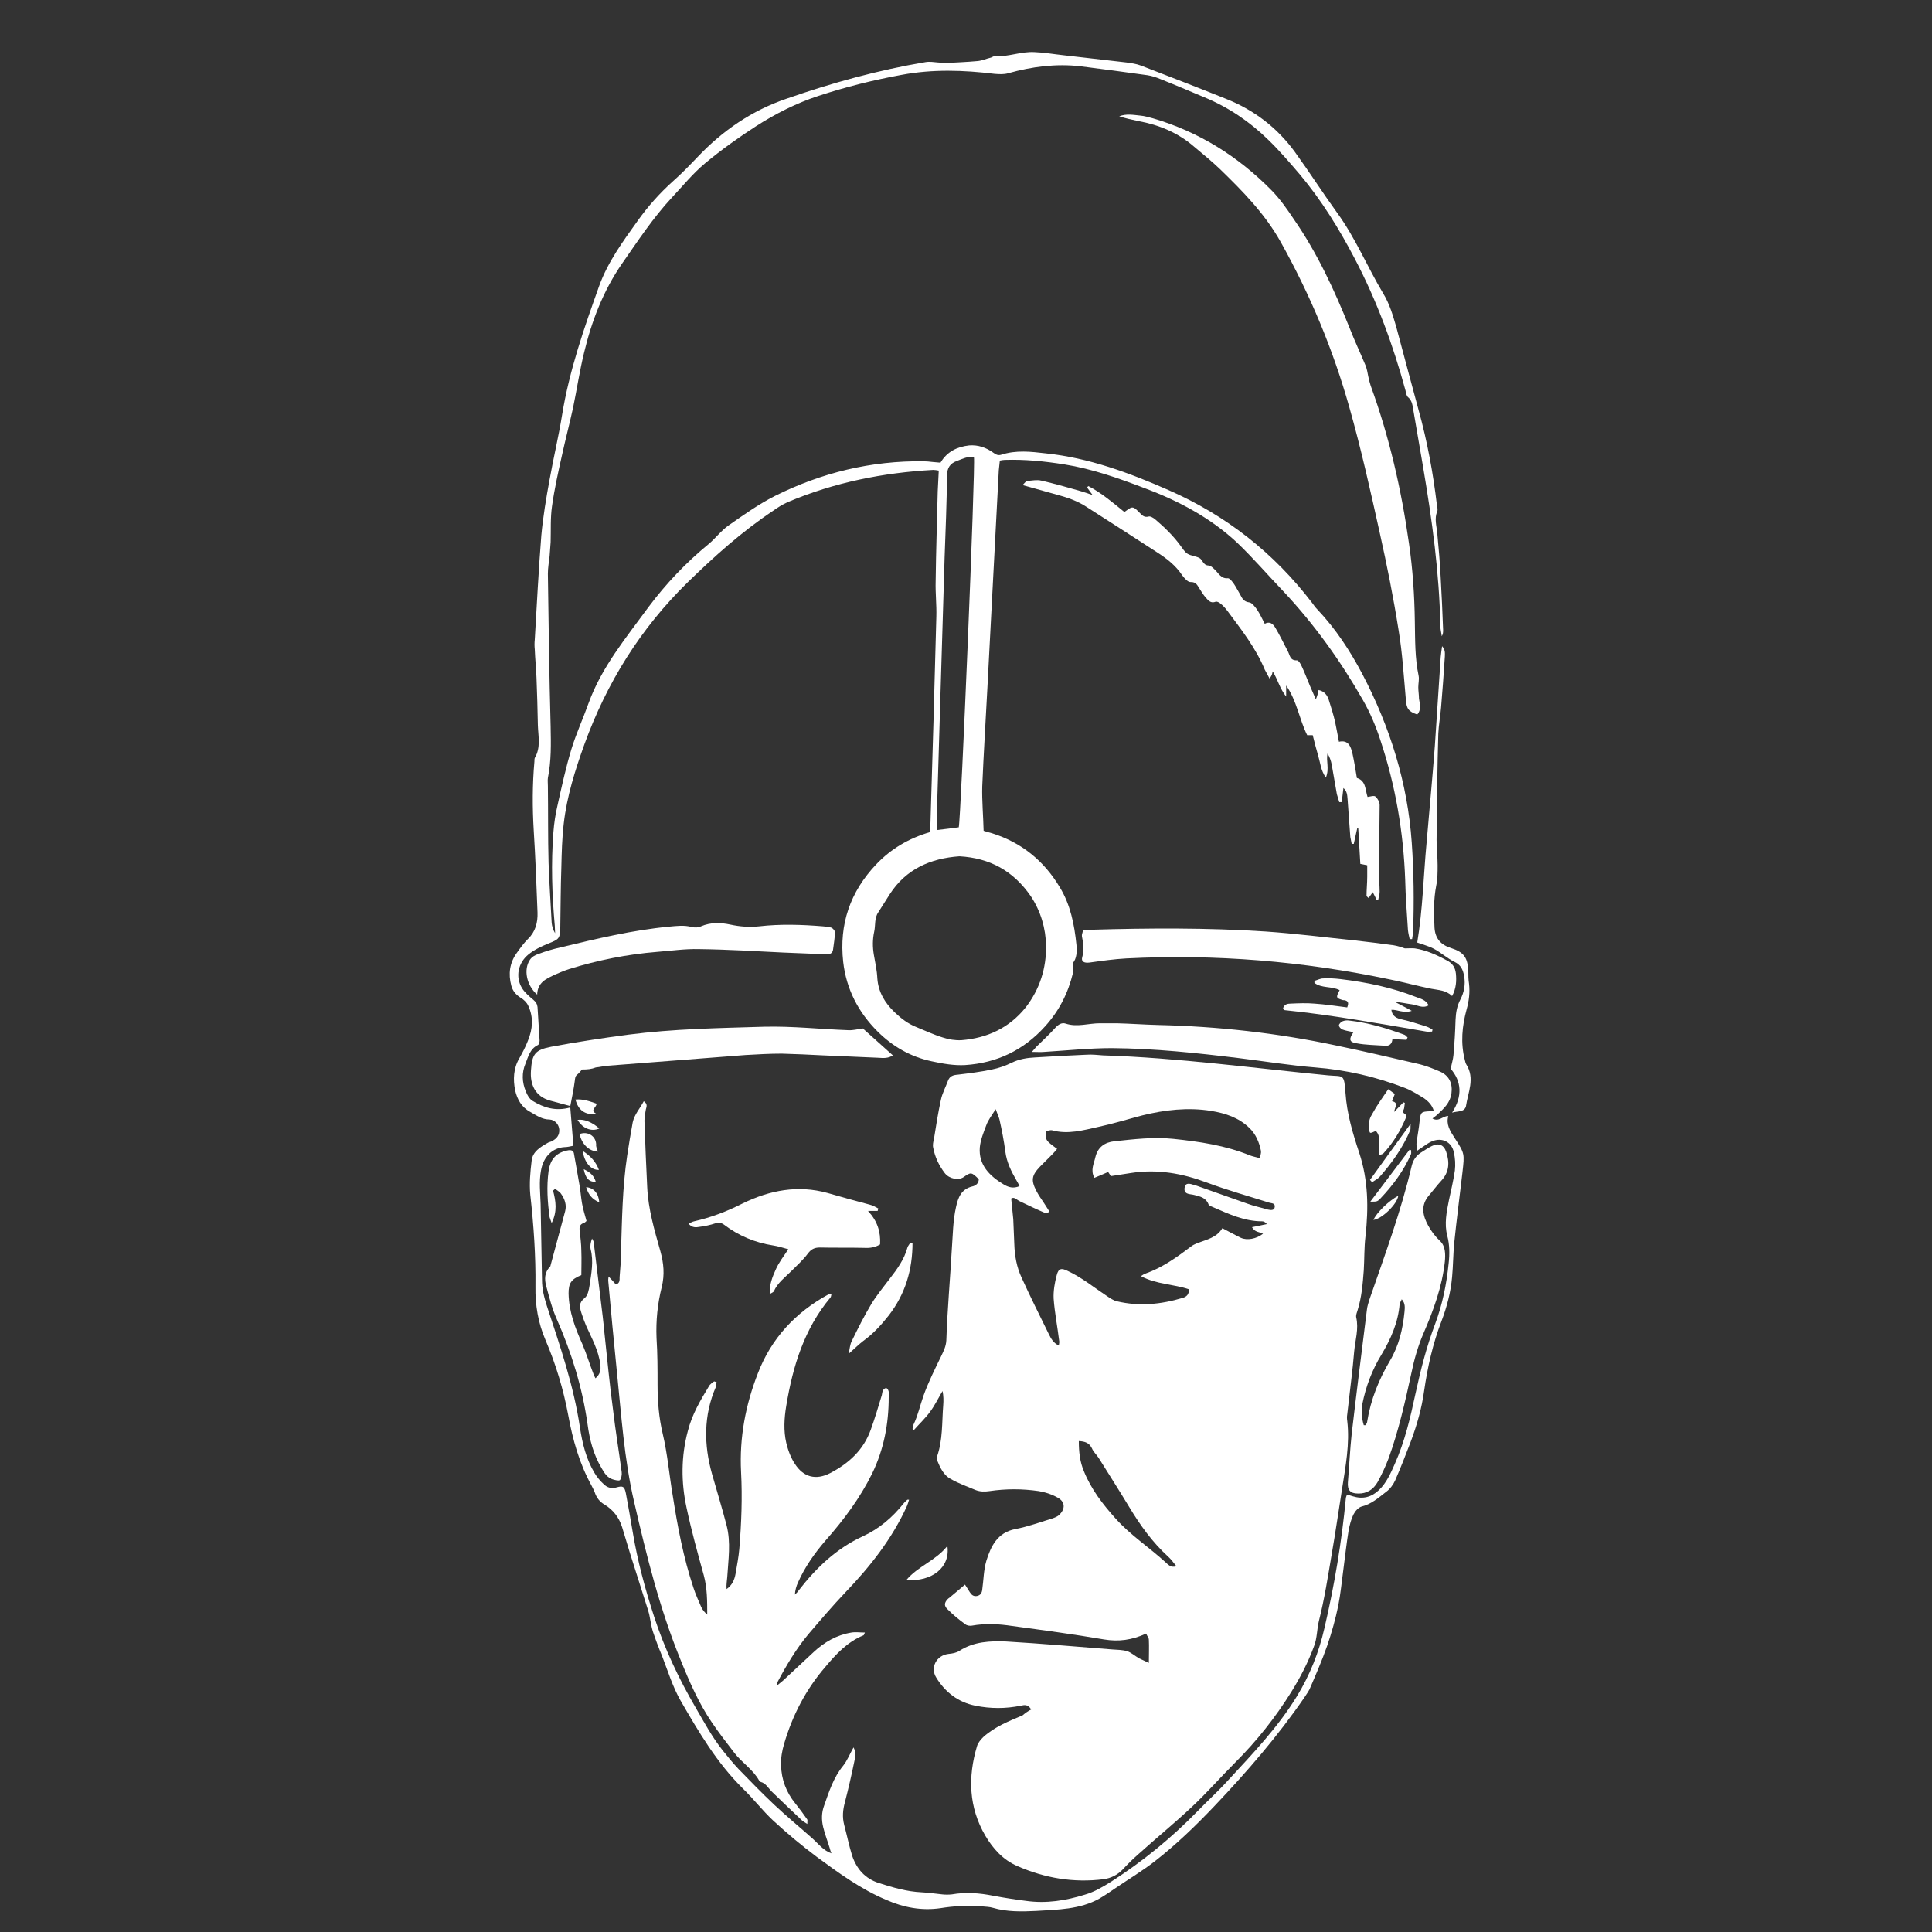 <?xml version="1.0" encoding="utf-8"?>
<!-- Generator: Adobe Illustrator 21.0.0, SVG Export Plug-In . SVG Version: 6.00 Build 0)  -->
<svg version="1.1" id="图层_1" xmlns="http://www.w3.org/2000/svg" xmlns:xlink="http://www.w3.org/1999/xlink" x="0px" y="0px"
	 viewBox="0 0 560 560" style="enable-background:new 0 0 560 560;" xml:space="preserve">
	 <rect x="0" y="0" width="560" height="560" fill="#333333" stroke="none"/>
	 <style type="text/css">
	.st0{fill:#FFFFFF;}
</style>
<g>
	<g>
		<path class="st0" d="M298.9,495.5c-1-1.6-2-1.3-3-1.1c-4.4,0.9-8.8,0.9-13.2,0c-5-1-8.7-3.9-11.3-8.1c-1.9-3,0.1-6.5,3.5-6.9
			c1.1-0.1,2.3-0.3,3.2-0.9c4.2-2.7,8.9-2.9,13.6-2.7c10.2,0.6,20.4,1.5,30.7,2.3c1.4,0.1,2.9,0.1,4.3,0.5c1.2,0.4,2.3,1.4,3.5,2.1
			c0.8,0.4,1.6,0.7,2.8,1.3c0-2.6,0.1-4.7,0-6.7c0-0.6-0.5-1.1-0.8-1.8c-4.1,1.9-8,2.4-12.2,1.7c-8.8-1.5-17.7-2.7-26.6-3.9
			c-3.9-0.6-7.8-0.8-11.7-0.1c-0.6,0.1-1.4,0-1.9-0.4c-1.8-1.3-3.5-2.7-5.1-4.3c-1.1-1-1-1.9-0.1-2.9c0.2-0.2,0.4-0.4,0.6-0.5
			c1.4-1.2,2.9-2.4,4.5-3.8c0.5,0.8,1,1.5,1.4,2.2c0.5,0.8,1.1,1.3,2.1,1.1c1-0.2,1.4-0.9,1.5-1.8c0.4-2.8,0.4-5.7,1.2-8.4
			c1.3-4.2,3.2-8.2,8.4-9.2c3.7-0.7,7.2-2,10.8-3.1c0.6-0.2,1.3-0.5,1.8-0.9c2-1.8,1.9-4-0.5-5.2c-1.6-0.9-3.5-1.5-5.3-1.8
			c-4.8-0.7-9.5-0.7-14.3,0c-1.4,0.2-2.7,0.2-4-0.3c-2.4-1-4.9-1.9-7.2-3.2c-2.1-1.1-3.1-3.3-4-5.5c-0.1-0.3-0.2-0.7,0-1
			c1.7-4.8,1.4-9.9,1.8-14.9c0.1-1.3,0.1-2.7-0.2-4.1c-1.2,2-2.2,4.1-3.6,6c-1.4,1.9-3.1,3.5-4.7,5.3c-0.1-0.1-0.3-0.2-0.4-0.3
			c0.1-0.4,0.1-0.9,0.3-1.3c1.3-2.7,1.9-5.6,2.9-8.4c1.4-3.9,3.3-7.7,5.1-11.4c0.7-1.5,1.4-2.8,1.5-4.6c0.3-8.9,1.1-17.7,1.6-26.6
			c0.3-4,0.3-8,1.2-12c0.6-2.8,1.5-5.2,4.7-6c1-0.2,1.9-0.9,1.9-2.1c-2.1-2.1-2.3-2.1-4.4-0.6c-1.5,1-4.1,0.5-5.4-1.1
			c-1.7-2.2-2.9-4.7-3.4-7.4c-0.2-0.8,0-1.7,0.2-2.5c0.6-3.8,1.2-7.6,2-11.3c0.4-2,1.4-3.8,2.1-5.7c0.5-1.3,1.5-1.6,2.8-1.7
			c3.3-0.4,6.6-0.8,9.9-1.5c2-0.4,4-1.1,5.8-2c2.1-1,4.4-1.4,6.7-1.5c5-0.3,10.1-0.6,15.1-0.8c1.5-0.1,3.1,0.1,4.6,0.2
			c21.9,0.7,43.6,3.7,65.3,5.8c4.4,0.4,4.6-0.6,5,5.1c0.4,6,2.1,11.7,4,17.4c2.6,7.9,2.7,15.9,1.8,24.1c-0.4,3.3-0.3,6.6-0.5,9.9
			c-0.3,3.9-0.6,7.8-1.8,11.6c-0.2,0.6-0.5,1.4-0.4,2c0.8,3.4-0.3,6.7-0.6,10.1c-0.2,2.6-0.5,5.2-0.8,7.8c-0.4,3.4-0.8,6.9-1.2,10.3
			c-0.1,0.6-0.1,1.2,0,1.8c0.8,6.7-0.5,13.3-1.5,19.8c-1,6.3-1.9,12.6-3,18.9c-1.1,6.5-2.1,13-3.7,19.3c-0.6,2.4-0.5,5-1.4,7.3
			c-1.7,4.7-4,9.1-6.6,13.3c-4.6,7.4-10,14.2-16.2,20.4c-4.3,4.3-8.3,8.9-12.7,13c-5,4.7-10.4,9.1-15.5,13.7
			c-1.6,1.4-3.1,2.9-4.6,4.5c-1.5,1.5-3.3,2.4-5.4,2.7c-8.7,1.1-17-0.3-25-3.8c-4.2-1.8-7.1-5.1-9.3-8.8c-4.8-8.2-5.1-17-2.4-26
			c0.3-1,1.1-1.9,1.8-2.6c3.3-3,7.4-4.6,11.4-6.3C297.1,496.6,297.9,496,298.9,495.5z M306.4,333c-0.4,0.5-0.8,1-1.3,1.5
			c-1.2,1.2-2.4,2.4-3.6,3.6c-2.5,2.6-2.7,4-1.1,7.1c0.6,1.2,1.4,2.3,2.2,3.5c0.5,0.8,1,1.6,1.6,2.5c-0.5,0.3-0.8,0.5-1,0.5
			c-2.6-1.1-5.1-2.3-7.6-3.5c-0.9-0.4-1.6-1.4-2.5-0.8c0.2,2.1,0.4,4.1,0.6,6c0.1,2.4,0.2,4.8,0.3,7.2c0.1,3.4,0.7,6.7,2.1,9.7
			c2.5,5.5,5.2,10.9,7.9,16.4c0.6,1.2,1.3,2.6,2.9,3.3c0.1-0.6,0.2-1,0.1-1.4c-0.5-4.1-1.3-8.1-1.6-12.2c-0.1-2.2,0.3-4.6,0.9-6.8
			c0.5-2,1.4-2.1,3.2-1.2c4.1,1.9,7.6,4.8,11.4,7.3c0.9,0.6,1.9,1.3,2.9,1.5c6.4,1.5,12.7,0.9,19-1c1.1-0.3,1.9-1,1.8-2.5
			c-4.4-1.5-9.4-1.4-13.9-3.8c0.6-0.4,0.9-0.6,1.2-0.7c4.9-1.7,9.1-4.7,13.2-7.8c0.6-0.5,1.3-0.8,2-1.1c2.7-1,5.6-1.6,7.2-4.3
			c2,1,3.7,2,5.4,2.8c1.8,0.8,4.5,0.3,6.4-1.2c-1.1-0.5-2.5-0.5-3.2-1.9c1.6-0.3,2.9-0.6,4.3-0.9c-0.5-0.6-0.9-0.8-1.4-0.8
			c-5.1,0-9.6-2.1-14.2-4.1c-0.5-0.2-1.1-0.4-1.3-0.8c-0.7-1.9-2.4-2.3-4-2.7c-0.7-0.2-1.4-0.2-2-0.4c-0.9-0.3-1.1-1-0.9-1.9
			c0.2-1,0.9-1.1,1.8-0.9c0.6,0.2,1.1,0.3,1.7,0.5c4.9,1.7,9.8,3.5,14.7,5.2c1.9,0.7,3.9,1.1,5.9,1.7c0.9,0.2,1.9,0.3,2-0.8
			c0.1-1.1-0.9-1-1.6-1.2c-6-1.9-12.1-3.6-18-5.8c-7.2-2.7-14.4-4-22.1-2.8c-1.9,0.3-3.9,0.6-5.8,0.9c-0.3-0.4-0.5-0.8-0.8-1.2
			c-1.4,0.6-2.7,1.2-4,1.7c-1.2-2.3-0.1-4.1,0.3-6c0.7-2.9,2.7-4.3,5.5-4.6c5.7-0.6,11.3-1.3,17.1-0.7c7.6,0.8,15.1,1.9,22.2,4.8
			c0.8,0.3,1.8,0.5,2.9,0.8c0.1-0.8,0.4-1.5,0.3-2.1c-0.5-2.5-1.5-4.9-3.4-6.7c-3.1-3-6.9-4.2-11-4.9c-6.8-1.1-13.5-0.3-20,1.3
			c-4.2,1.1-8.4,2.4-12.6,3.3c-4.5,1-9,2.3-13.6,1c-0.5-0.1-1.1,0.2-1.7,0.2C303,330.5,303,330.5,306.4,333z M312.7,417.7
			c0,3.1,0.3,6,1.5,8.8c2.1,5.2,5.5,9.6,9.2,13.7c4.3,4.8,9.7,8.3,14.4,12.6c0.7,0.6,1.5,1.7,3.2,1.2c-0.9-1.1-1.6-2.1-2.4-2.8
			c-4.6-4.2-8.1-9.1-11.3-14.4c-2.9-4.8-5.9-9.5-8.9-14.3c-0.6-0.9-1.5-1.7-1.9-2.7C315.7,418.2,314.5,417.8,312.7,417.7z
			 M295.5,343.8c-0.3-0.7-0.6-1.2-0.9-1.7c-1.5-2.6-2.8-5.2-3.2-8.3c-0.4-3.1-1-6.2-1.7-9.3c-0.2-0.8-0.6-1.6-1.1-3
			c-1.2,1.9-2.2,3.2-2.7,4.6c-0.8,2.1-1.7,4.3-1.9,6.5c-0.4,5.1,2.9,8.3,6.9,10.7C292.2,344.1,293.7,344.6,295.5,343.8z"/>
		<path class="st0" d="M165.3,321c0.3,3.7,0.6,7.2,0.9,11.1c-1,0.2-1.8,0.4-2.6,0.4c-3.4,0.2-6.1,2.7-6.8,6.8c-0.6,3.3-0.2,6.4-0.1,9.7
			c0.1,7.3,0.3,14.7,0.4,22c0,2.6,0.6,5,1.4,7.5c3.8,11.6,7.8,23.1,9.6,35.3c0.7,4.6,1.8,9.1,4.2,13.1c0.7,1.2,1.7,2.4,2.7,3.3
			c1,1,2.3,1.4,3.8,0.9c1.8-0.5,2.2-0.2,2.6,1.7c0.7,3.8,1.4,7.6,2,11.3c1.4,8.4,3.6,16.5,6.2,24.5c3,9.2,7.1,17.9,12,26.3
			c2.5,4.3,4.8,8.6,7.9,12.5c1.5,1.9,3,3.7,4.6,5.4c3.4,3.5,6.8,7,10.3,10.3c3.6,3.4,7.4,6.5,11.1,9.8c0.9,0.8,1.7,1.7,2.6,2.5
			c0.8,0.7,1.7,1.4,2.9,1.8c-0.2-0.5-0.4-1-0.5-1.5c-0.6-2-1.4-4-1.9-6.1c-0.5-2.1-0.5-4.2,0.3-6.3c1.4-4,2.7-8.1,5.5-11.5
			c1.2-1.5,1.9-3.4,3-5.3c0.8,1.5,0.5,2.9,0.2,4.2c-0.8,3.9-1.7,7.8-2.7,11.7c-0.6,2.2-0.8,4.3-0.2,6.6c0.8,3,1.4,6,2.3,8.9
			c1.3,3.8,3.7,6.6,7.7,7.9c4.1,1.3,8.1,2.5,12.5,2.7c2,0.1,3.9,0.4,5.9,0.6c0.9,0.1,1.9,0.1,2.8,0c4-0.7,8-0.4,12,0.4
			c3.2,0.6,6.4,1.1,9.6,1.5c5.8,0.8,11.4-0.1,16.9-1.8c2.8-0.8,5.3-2.3,7.7-3.8c9.2-5.9,17.5-12.7,25.1-20.5c2.9-3,6-5.8,8.8-8.9
			c7.1-7.7,14.4-15.3,19.9-24.3c3.8-6.2,6.4-12.8,8-19.8c2.9-12.4,5-25,6.2-37.6c0-0.3,0.2-0.6,0.3-1.1c0.6,0.2,1.2,0.3,1.7,0.5
			c2.9,0.9,5.4,0.3,7.6-1.8c2.2-2.1,3.4-4.9,4.6-7.6c2.9-6.5,4.5-13.4,6-20.4c1.5-6.9,3.2-13.6,5.7-20.2c2.1-5.6,3.3-11.5,3.9-17.5
			c0.3-2.6,0.3-5.4-0.4-8c-0.9-3.5-0.2-6.9,0.5-10.4c0.6-2.8,1.3-5.7,1.7-8.5c0.2-1.7,0.1-3.6-0.3-5.3c-0.6-3-3.4-4.4-6.3-3.2
			c-1,0.4-1.9,1.1-2.8,1.7c-0.4,0.3-0.8,0.5-1.6,1.1c0-1.1-0.2-1.8-0.1-2.5c0.3-2.1,0.7-4.2,0.9-6.3c0.3-2.4,0.4-2.6,3-2.7
			c0.3,0,0.6-0.1,1.1-0.1c-0.5-1.7-1.6-2.8-2.9-3.7c-1.8-1.1-3.7-2.3-5.6-3c-8.3-3.2-16.9-5.2-25.9-5.9c-7.4-0.6-14.8-1.8-22.1-2.7
			c-12.2-1.5-24.5-2.8-36.8-2.9c-6.6,0-13.1,0.7-19.7,1.1c-1,0.1-2,0-3.5,0c0.7-0.8,1-1.2,1.3-1.5c1.8-1.8,3.7-3.5,5.4-5.4
			c0.9-1,1.9-1.7,3.1-1.3c3.3,1.1,6.6-0.1,9.9-0.1c1.6,0,3.2,0,4.9,0c4,0.1,8,0.4,12,0.5c17.3,0.4,34.4,2.3,51.4,5.9
			c8.2,1.7,16.3,3.6,24.5,5.5c2,0.5,3.9,1.3,5.8,2.1c2.7,1.2,3.7,3.5,3.3,6.4c-0.4,2.7-2.2,4.3-4,6c-0.4,0.4-0.9,0.7-1.5,1.2
			c1.9,1.1,3-0.8,4.6-0.7c-0.7,2.4,0.5,4.3,1.8,6.3c3,4.6,2.9,4.6,2.3,10c-0.8,6.9-1.7,13.7-2.4,20.6c-0.3,3.2-0.3,6.5-0.6,9.7
			c-0.4,4.5-1.5,8.7-3.1,12.9c-2.5,6.5-4,13.2-5,20.1c-0.7,5.1-2.1,10-3.9,14.8c-1.4,3.7-2.9,7.5-4.5,11.2c-0.6,1.3-1.5,2.5-2.6,3.3
			c-2.2,1.7-4.3,3.6-7.2,4.3c-0.9,0.3-1.8,1.3-2.3,2.3c-0.7,1.4-1.1,3.1-1.4,4.6c-0.6,3.7-1,7.4-1.5,11.2c-0.5,3.6-0.8,7.1-1.5,10.6
			c-0.8,3.9-1.9,7.8-3.2,11.6c-1.5,4.3-3.3,8.4-5.1,12.6c-0.4,0.8-1,1.6-1.5,2.4c-7.7,11.2-16.6,21.5-26,31.4
			c-5.5,5.8-11.2,11.3-17.5,16.2c-3.5,2.7-7.3,5-11,7.5c-1.6,1.1-3.2,2.2-4.9,3.2c-5.7,3.2-12.1,3.2-18.4,3.6
			c-4.2,0.2-8.4,0.3-12.5-0.9c-1-0.3-2-0.3-3-0.4c-2.2-0.1-4.4-0.2-6.6-0.1c-1.9,0.1-3.7,0.3-5.6,0.6c-5.5,0.8-10.7-0.2-15.7-2.4
			c-7.4-3.1-13.8-7.8-20.2-12.5c-4.4-3.3-8.6-6.8-12.6-10.5c-3.1-2.9-5.7-6.3-8.8-9.3c-7.5-7.4-12.8-16.4-18-25.4
			c-2.3-4-3.7-8.6-5.4-13c-1-2.4-1.9-4.8-2.7-7.2c-0.4-1.3-0.6-2.8-0.9-4.2c-0.1-0.7-0.3-1.3-0.5-2c-1.7-5.5-3.5-10.9-5.2-16.4
			c-0.8-2.5-1.5-5.1-2.3-7.6c-0.9-2.8-2.6-5-5.1-6.5c-1.4-0.8-2.3-2-2.8-3.5c-0.3-0.7-0.6-1.4-1-2.1c-3.5-6.4-5.4-13.2-6.7-20.3
			c-1.4-7.5-3.6-14.8-6.6-21.8c-2.1-4.9-3-10.1-2.9-15.5c0.1-8.9-0.5-17.7-1.5-26.6c-0.3-3.3,0-6.6,0.4-9.9c0.3-2.6,2.5-3.9,4.6-5.1
			c0.4-0.3,1-0.3,1.4-0.6c1.3-0.7,2.1-1.7,2-3.3c-0.1-1.4-1.2-2.8-2.8-2.9c-2.2,0-3.8-1.2-5.6-2.2c-2.6-1.4-3.8-3.7-4.4-6.3
			c-0.6-3.1-0.5-6.3,1.2-9.2c0.9-1.6,1.8-3.3,2.5-5.1c1.4-3.4,1.7-6.8,0.1-10.2c-0.4-0.9-1.3-1.8-2.2-2.3c-1.4-0.9-2.3-2-2.7-3.5
			c-0.9-3.4-0.5-6.6,1.6-9.5c1-1.4,2-2.8,3.2-4c2.2-2.1,2.9-4.8,2.8-7.7c-0.3-7.9-0.6-15.9-1.1-23.8c-0.4-6.7-0.4-13.3,0.2-20
			c0-0.3,0-0.7,0.1-1c1.8-3,1-6.3,0.9-9.5c-0.1-4.6-0.2-9.2-0.4-13.8c-0.1-2.7-0.4-5.4-0.5-8.2c-0.1-0.9-0.1-1.9,0-2.8
			c0.6-10.1,1.1-20.1,1.9-30.2c0.5-5.4,1.4-10.8,2.4-16.2c1.1-6.2,2.6-12.4,3.6-18.6c2.1-13,6.4-25.3,10.8-37.6
			c2.5-6.9,6.9-12.9,11.2-18.9c3-4.2,6.4-8,10.2-11.4c2.5-2.2,4.8-4.6,7.1-7C209.5,37.8,218,32,228,28.6
			c13.2-4.6,26.6-8.3,40.3-10.6c1.1-0.2,2.4,0,3.5,0.1c0.6,0,1.2,0.2,1.8,0.2c3.2-0.2,6.5-0.3,9.7-0.6c1.3-0.1,2.6-0.7,3.9-1
			c0.4-0.1,0.8-0.5,1.2-0.4c3.9,0.2,7.5-1.4,11.4-1.2c2.8,0.1,5.6,0.6,8.4,0.9c6.1,0.7,12.2,1.4,18.3,2.1c1.4,0.2,2.9,0.4,4.2,0.9
			c8.3,3.2,16.6,6.4,24.8,9.7c8,3.2,14.7,8.3,19.8,15.3c4.2,5.8,8.1,11.9,12.3,17.7c5.3,7.3,8.7,15.6,13.3,23.3
			c1.9,3.1,2.8,6.3,3.8,9.7c2.2,8.1,4.3,16.2,6.5,24.2c2.5,9,4.2,18.2,5.3,27.5c0.1,0.6,0.3,1.3,0.1,1.8c-0.9,2.1-0.2,4.2,0,6.3
			c0.4,4.3,0.8,8.7,1,13c0.3,5,0.5,10.1,0.7,15.1c0,0.6,0,1.2-0.4,1.8c-0.1-1-0.4-1.9-0.4-2.9c-0.3-15.5-2.4-30.8-5-46.1
			c-1-5.6-1.9-11.3-2.9-16.9c-0.2-1.3-0.4-2.5-1.5-3.4c-0.4-0.4-0.6-1.2-0.7-1.9c-3.6-13.2-8.3-26-14.7-38.2
			c-4.5-8.6-9.6-16.9-15.9-24.4c-2.9-3.4-5.9-6.9-9.1-10c-5.4-5.3-11.6-9.5-18.6-12.4c-4.3-1.8-8.5-3.6-12.8-5.3
			c-1.2-0.5-2.4-0.9-3.7-1.1c-6.5-0.9-13-1.8-19.5-2.6c-7-0.8-14,0.1-20.8,2c-1.3,0.4-2.6,0.3-4,0.2c-9-1.1-18-1.4-27,0.3
			c-8.2,1.5-16.2,3.5-24.1,6.1c-6.4,2.1-12.5,5.2-18.1,8.8c-5.1,3.3-10,6.8-14.7,10.7c-3.5,2.9-6.5,6.6-9.6,9.9
			c-5.5,5.9-9.9,12.6-14.5,19.2c-5.4,7.8-8.8,16.6-11,25.8c-1.3,5.3-2.1,10.7-3.2,16c-1,4.6-2.2,9.1-3.2,13.7
			c-1.1,4.9-2.2,9.8-2.9,14.8c-0.5,3.4-0.3,6.9-0.4,10.4c-0.1,1.4-0.2,2.7-0.3,4.1c-0.2,1.7-0.5,3.4-0.5,5.1
			c0.2,14.8,0.4,29.6,0.8,44.3c0.1,5,0.2,10-0.8,14.9c-0.1,0.7,0,1.5,0,2.3c0.1,7.4,0,14.9,0.2,22.3c0.2,5.8,0.6,11.6,0.9,17.4
			c0.1,1,0.4,2,1,3c0-0.7-0.1-1.5-0.1-2.2c-0.8-9-1.1-18.1-0.4-27.1c0.2-2.6,0.6-5.3,1.2-7.8c1.2-5.4,2.4-10.9,4-16.2
			c1.4-4.6,3.4-8.9,5-13.4c3.8-10.5,10.9-19,17.4-27.9c5.1-6.8,10.9-12.9,17.5-18.3c2-1.7,3.6-3.9,5.8-5.4c4.3-3,8.5-6,13.2-8.4
			c13.6-6.8,28-10.3,43.2-10.1c0.9,0,1.7,0.1,2.6,0.2c0.8,0.1,1.5,0.1,2.3,0.2c1.9-3.2,4.8-4.6,8.3-5c2.6-0.2,4.9,0.6,7,2.1
			c0.7,0.5,1.3,0.9,2.3,0.6c4.3-1.4,8.6-0.9,12.9-0.4c12.5,1.3,24.1,5.6,35.5,10.6c16.7,7.3,30.6,18.2,41.7,32.7
			c0.5,0.7,1,1.4,1.6,2c5.3,5.6,9.4,11.9,13,18.7c8,15.3,13.1,31.5,14.3,48.8c0.6,8.5,0.7,17.1,0.4,25.6c0,0.8-0.2,1.6-0.3,2.4
			c-0.2,0-0.5,0-0.7,0c-0.2-0.9-0.4-1.7-0.5-2.6c-0.3-4.9-0.7-9.7-0.8-14.6c-0.5-13.8-2.8-27.3-7.2-40.5c-1.3-4-2.9-7.8-5-11.5
			c-6.5-11.4-14.1-22-23.1-31.6c-4.5-4.7-8.7-9.6-13.4-14.1c-7.7-7.2-16.9-12.1-26.8-15.8c-7.6-2.9-15.2-5.6-23.3-6.9
			c-5.7-0.9-11.5-1.5-17.3-1.3c-0.4,0-0.8,0.1-1.4,0.2c-0.1,0.9-0.2,1.9-0.3,2.8c-1.1,21-2.2,42-3.3,63c-0.5,9.6-1.1,19.1-1.5,28.7
			c-0.1,4.2,0.3,8.5,0.4,12.8c0.9,0.3,1.6,0.5,2.4,0.7c8.6,2.7,15.1,8,19.7,15.7c3.1,5.1,4.2,10.8,4.8,16.6c0.2,2,0.1,4.1-1.1,5.4
			c0.1,1.2,0.3,2.1,0.1,2.8c-1.4,5.8-4,11-8.1,15.5c-6.2,6.9-14,10.6-23.1,11.2c-3.2,0.2-6.6-0.4-9.8-1.1
			c-6.1-1.3-11.3-4.3-15.7-8.7c-5.5-5.5-9-12.2-9.9-20.1c-1.2-10.9,2-20.3,9.6-28.3c4.3-4.5,9.4-7.5,15.5-9.3
			c0.1-0.9,0.1-1.9,0.2-2.8c0.6-19.9,1.2-39.8,1.7-59.7c0.1-3.4-0.3-6.8-0.2-10.2c0.1-8.7,0.4-17.4,0.6-26.1c0.1-2,0.2-3.9,0.3-6
			c-0.6-0.1-1.1-0.2-1.6-0.2c-14.5,0.8-28.6,3.6-42.1,9.3c-1.6,0.7-3,1.6-4.4,2.6c-9,6-17,13.2-24.7,20.7
			c-13.6,13.3-23.4,29-29.9,46.9c-2.7,7.5-5.1,15.1-6,23c-0.5,4.2-0.6,8.5-0.7,12.8c-0.2,5.7-0.2,11.4-0.3,17.2
			c-0.1,3.4-0.3,3.5-3.5,4.8c-2,0.8-4.1,1.8-5.8,3.2c-2.9,2.4-3.8,6.4-1.8,9.7c0.8,1.3,2.1,2.4,3.3,3.4c0.7,0.6,1.1,1.2,1.2,2.1
			c0.2,3.2,0.4,6.5,0.6,9.7c0,0.4-0.2,1.2-0.5,1.3c-2.3,1.1-2.8,3.4-3.6,5.4c-1.1,2.6-1,5.4,0.1,8c0.4,1.1,1.1,2.3,2,2.8
			C157.5,321,161,322.2,165.3,321z M278.1,248.2c-8.4,0.6-15.5,3.7-20.2,11c-1.1,1.7-2.2,3.5-3.3,5.2c-1.2,1.7-0.8,3.8-1.2,5.6
			c-0.5,2.3-0.5,4.5-0.1,6.8c0.4,2.3,0.9,4.5,1,6.8c0.3,4,2.2,7.1,5,9.8c1.9,1.8,3.8,3.3,6.3,4.3c2.5,1,5,2.2,7.6,3
			c1.8,0.6,3.7,0.9,5.5,0.8c7.4-0.6,13.8-3.5,18.6-9.5c4.1-5.3,6-11.4,5.9-17.9c-0.1-5-1.5-9.9-4.4-14.3
			C293.7,252.4,286.9,248.7,278.1,248.2z M277.9,239.8c0.6-2,4.9-105.1,4.4-107.3c-1.8-0.3-3.3,0.5-4.9,1.1c-2,0.7-2.9,2-2.9,4.3
			c-0.1,7.9-0.4,15.7-0.7,23.6c-0.8,25.4-1.5,50.9-2.3,76.3c0,0.9,0,1.8,0,2.8C273.9,240.3,275.9,240.1,277.9,239.8z"/>
		<path class="st0" d="M207.7,400.6c-0.1,0.5,0,1-0.2,1.4c-3.6,8.3-3.5,16.8-1.1,25.3c1.4,4.9,2.9,9.8,4.2,14.8c1.3,5,0.5,10,0.2,15
			c-0.1,1.1-0.3,2.3-0.2,3.5c1.6-1.1,2.3-2.7,2.6-4.4c0.4-2.4,0.9-4.9,1.1-7.3c0.6-7.4,0.9-14.8,0.5-22.3
			c-0.5-9.9,1.3-19.4,4.9-28.6c3.9-10.1,10.9-17.6,20.4-22.8c0.2-0.1,0.5-0.1,0.9-0.1c-0.1,0.4-0.1,0.8-0.3,1
			c-7.6,9.1-10.9,19.9-12.8,31.4c-0.6,3.6-0.8,7.2,0,10.7c0.5,2.1,1.3,4.3,2.5,6.1c2.5,3.9,6.1,4.8,10.2,2.7
			c5.4-2.8,9.7-6.7,11.8-12.6c1.2-3.3,2.2-6.7,3.2-10c0.2-0.8,0.1-1.8,1.3-2.1c1,0.7,0.7,1.8,0.7,2.7c0,7.7-1.4,15.1-4.8,22.1
			c-3.5,7.1-8.2,13.4-13.4,19.3c-3.3,3.8-6.1,7.8-8.1,12.3c-0.5,1.1-0.8,2.2-0.9,3.5c0.4-0.4,0.8-0.7,1.1-1.2
			c5.1-6.6,11-12.2,18.6-15.7c4.8-2.2,8.6-5.5,11.8-9.5c0.3-0.4,0.7-0.7,1.1-1.1c0,0,0.2,0,0.5,0c-0.2,0.7-0.4,1.3-0.6,1.8
			c-4.3,9.5-10.7,17.6-17.9,25.1c-3.7,3.9-7.2,8-10.7,12.1c-3.5,4.2-6.3,8.9-8.9,13.8c-0.1,0.2-0.1,0.5-0.1,1c0.7-0.6,1.2-1,1.7-1.4
			c2.9-2.7,5.9-5.5,8.8-8.2c3.1-2.9,6.7-5,11-5.7c1.2-0.2,2.5,0,3.9,0c-0.2,0.4-0.3,0.8-0.4,0.8c-4.7,1.9-8,5.5-11.1,9.2
			c-5.6,6.5-9.5,14-11.9,22.2c-0.6,2-1,4.2-0.9,6.3c0.1,4.1,1.5,7.8,4.1,11c1.2,1.5,2.4,3.1,3.5,4.7c0.1,0.2,0,0.6,0,1.3
			c-0.7-0.5-1.2-0.7-1.6-1.1c-2.9-2.7-5.8-5.5-8.7-8.3c-1-1-1.7-2.4-3.2-2.8c-0.1,0-0.3-0.2-0.4-0.3c-1.8-3.3-5.1-5.3-7.3-8.2
			c-2.2-2.9-4.5-5.8-6.5-8.8c-3.8-5.6-6.5-11.8-9-18c-6.1-14.9-9.9-30.3-13.5-45.9c-2.9-12.5-3.7-25.2-5-37.8
			c-0.9-8.8-1.7-17.5-2.5-26.3c0-0.2,0-0.5,0.1-1.2c0.9,0.9,1.5,1.6,2.1,2.3c1.2-0.3,1.1-1.3,1.1-2.1c0.2-2.4,0.4-4.8,0.4-7.2
			c0.3-9.4,0.4-18.8,1.8-28.1c0.5-3.2,1-6.4,1.6-9.6c0.5-2.3,2.1-4,3.2-6.1c1.2,0.8,0.8,1.6,0.6,2.4c-0.2,1.1-0.4,2.2-0.4,3.3
			c0.2,6.4,0.5,12.8,0.8,19.2c0.3,6.4,2.1,12.5,3.8,18.5c1,3.6,1.3,6.9,0.4,10.5c-1.2,4.8-1.7,9.7-1.5,14.7
			c0.3,4.5,0.3,9.1,0.3,13.6c0,4.8,0.4,9.6,1.5,14.2c1.4,5.9,1.9,12,2.9,17.9c1.4,9,3.1,18,6,26.7c0.6,1.9,1.5,3.8,2.3,5.7
			c0.4,0.8,1,1.5,1.7,2.1c0-3.9,0-7.7-1-11.4c-1.8-6.5-3.6-13-5-19.6c-1.6-7.4-1.6-14.9,0.4-22.3c1.2-4.7,3.6-8.8,6.1-12.9
			c0.3-0.6,1-1,1.5-1.4C207.4,400.5,207.6,400.6,207.7,400.6z"/>
		<path class="st0" d="M410.8,207.1c-2.6-0.9-3.1-1.7-3.3-4.3c-0.6-6.7-1-13.5-2.1-20.1c-1.5-9.5-3.4-19-5.5-28.4c-2.7-12.2-5.4-24.3-8.8-36.3
			c-4.7-16.7-11.4-32.7-19.9-47.9c-4.6-8.2-11-14.7-17.6-21.1c-2.4-2.3-5-4.4-7.5-6.5c-4.6-4-10.1-6.3-16.1-7.4
			c-1.9-0.4-3.8-0.8-5.6-1.4c2.1-0.8,4.1-0.4,6.1-0.2c1.3,0.1,2.5,0.5,3.7,0.8c13.3,3.9,24.6,11,34.2,20.7c2.5,2.5,4.6,5.5,6.6,8.5
			c6.8,9.8,11.8,20.6,16.2,31.6c1.4,3.6,3.1,7.2,4.6,10.8c0.4,1,0.6,2.1,0.8,3.2c0.2,0.9,0.4,1.8,0.7,2.7
			c5.4,14.8,8.9,30.1,11.1,45.7c1.1,7.5,1.6,15.1,1.7,22.7c0.1,5.3,0,10.5,1.1,15.7c0.2,1-0.1,2.2-0.1,3.3c0,1.1,0.2,2.2,0.2,3.3
			C411.5,203.9,412.1,205.6,410.8,207.1z"/>
		<path class="st0" d="M390.7,429.6c0.4-4.7,0.6-9.4,1.1-14c1.4-12,2.9-23.9,4.4-35.9c0.1-1.1,0.5-2.2,0.8-3.2c4.4-12.7,9.1-25.4,12.2-38.6
			c0.4-1.6,1.2-2.8,2.5-3.7c1.1-0.7,2.1-1.4,3.3-2c2-1,3.5-0.4,4.2,1.7c1,3,0.9,5.8-1.4,8.3c-1.3,1.4-2.4,2.9-3.6,4.3
			c-2.5,2.9-1.8,5.9-0.2,8.8c0.9,1.6,2,3.1,3.4,4.4c1.6,1.5,1.6,3.8,1.4,6c-0.8,7.3-3.3,14.1-6.2,20.8c-1.6,3.7-2.7,7.6-3.5,11.5
			c-1.8,8.3-3.7,16.7-6.6,24.7c-0.9,2.4-2,4.7-3.2,6.9c-1.2,2.1-3.1,3.4-5.7,3.3C391.4,432.9,390.5,431.9,390.7,429.6z M395.3,413.1
			c0.2,0,0.4,0,0.6,0c0.1-0.4,0.4-0.7,0.4-1.1c1-6.3,3.4-12.2,6.6-17.6c2.6-4.4,3.7-9.1,4.2-14.1c0.1-1.2,0.3-2.5-0.8-3.7
			c-0.2,0.6-0.5,0.9-0.6,1.3c-0.4,5.4-2.6,10.3-5.3,14.8c-2.7,4.4-4.5,9.2-5.5,14.2C394.5,409,394.7,411.1,395.3,413.1z"/>
		<path class="st0" d="M382.2,200c1.8,0.4,2.5,1.6,2.9,2.7c0.7,2.2,1.4,4.4,1.9,6.6c0.4,1.8,0.7,3.7,1.1,5.7c2.7-0.6,3.4,1.3,3.9,3.3
			c0.5,2.3,0.9,4.7,1.3,7.2c2.7,0.8,2.4,3.5,3.1,5.5c0.8-0.1,1.9-0.5,2.3-0.1c0.6,0.5,1.2,1.6,1.2,2.4c0,4.3-0.1,8.7-0.2,13
			c0,2.2,0,4.4,0,6.6c0,1.9,0.2,3.8,0.2,5.6c0,0.8-0.3,1.6-0.4,2.3c-0.2,0-0.4,0-0.5,0c-0.3-0.7-0.7-1.4-1.1-2.2
			c-0.4,0.6-0.8,1.1-1.2,1.7c-0.3-0.3-0.6-0.5-0.6-0.6c0-1.9,0.2-3.7,0.2-5.6c0-1,0-2,0-3.3c-0.5-0.1-1.1-0.2-2-0.4
			c-0.2-3.4-0.4-6.9-0.6-10.3c-0.1,0-0.2,0-0.3,0c-0.3,1.5-0.7,3-1,4.5c-0.2,0-0.4,0-0.6,0c-0.1-0.7-0.3-1.3-0.4-2
			c-0.3-3.7-0.5-7.3-0.8-11c-0.1-1.1-0.1-2.2-1.2-3.2c-0.2,1.5-0.3,2.8-0.5,4.1c-0.2,0-0.5,0-0.7,0c-0.2-0.8-0.5-1.5-0.7-2.3
			c-0.5-2.9-1-5.7-1.5-8.6c-0.2-1.1-0.6-2.2-1.2-3.2c-0.5,2.2,0.6,4.4-0.5,7c-1.5-2.2-1.6-4.3-2.2-6.3c-0.6-2-1.1-4-1.6-6
			c-0.6,0-1,0-1.6,0c-2.3-4.6-3-10-6.1-14.4c0,0.9,0,1.7,0,3.2c-1.9-2.4-2.4-4.9-3.9-7.3c-0.1,0.6-0.2,0.8-0.3,1.1
			c-0.1,0.2-0.2,0.4-0.6,1c-0.5-1-1-1.8-1.4-2.6c-2.6-6.3-6.8-11.6-10.8-17c-0.6-0.8-1.3-1.6-2.1-2.2c-0.3-0.3-1-0.6-1.3-0.5
			c-1.5,0.6-2.2-0.4-3-1.3c-0.6-0.7-1.1-1.5-1.6-2.3c-0.7-1-1-2.2-2.8-2.1c-0.7,0-1.7-1.1-2.3-1.9c-1.9-2.9-4.5-4.9-7.3-6.7
			c-6.8-4.4-13.6-8.8-20.5-13.2c-2.6-1.7-5.5-2.7-8.5-3.5c-3.2-0.9-6.4-1.8-10-2.8c0.6-0.6,1-1.2,1.4-1.2c1.3-0.1,2.8-0.4,4-0.1
			c3.9,0.9,7.8,2,11.6,3.1c1,0.3,1.9,0.6,3.3,1.1c-0.7-1-1.2-1.6-1.6-2.2c0.1-0.1,0.2-0.3,0.4-0.4c3.8,2,7.1,4.8,10.4,7.5
			c0.8-0.5,1.6-1.3,2.3-1.3c0.7,0,1.4,0.8,2,1.4c0.8,0.8,1.4,1.6,2.8,1.2c0.5-0.1,1.3,0.4,1.8,0.8c2.7,2.3,5.3,4.8,7.4,7.7
			c0.6,0.8,1.2,1.8,2,2.3c1,0.6,2.4,0.7,3.4,1.2c1,0.5,1.1,2.1,2.6,2.2c0.7,0,1.4,0.7,1.9,1.2c1.1,1,1.8,2.7,3.8,2.5
			c0.6,0,1.3,1,1.8,1.7c0.6,0.9,1.1,1.9,1.7,2.9c0.6,1.1,1,2.2,2.7,2.4c0.8,0.1,1.6,1.2,2.2,2c0.9,1.3,1.5,2.7,2.3,4.2
			c1.4-0.8,2.4,0,3.1,1.2c1.3,2.2,2.4,4.5,3.6,6.8c0.6,1.1,0.6,2.7,2.6,2.6c0.5,0,1.1,1,1.4,1.7c0.9,1.9,1.6,3.8,2.4,5.7
			c0.5,1.1,1,2.3,1.7,3.9C381.9,201.6,382,200.9,382.2,200z"/>
		<path class="st0" d="M420.9,288.7c-1.8-1.7-3.9-1.7-6-2.1c-4-0.8-8-1.9-12-2.7c-25.2-5.3-50.6-7.4-76.4-6.1c-3.6,0.2-7.1,0.7-10.7,1.2
			c-1.6,0.2-2.5-0.3-2.1-1.6c0.6-2.1,0.3-4-0.1-6c-0.1-0.5,0.2-1,0.3-1.7c0.8-0.1,1.5-0.2,2.2-0.2c16.9-0.5,33.8-0.6,50.7,0.5
			c8.7,0.6,17.3,1.7,26,2.6c3.7,0.4,7.5,0.9,11.2,1.4c1.2,0.2,2.4,0.6,3.2,0.9c1.2,0,2.1-0.1,2.9,0c3.3,0.5,6.4,1.9,9.3,3.5
			c1.6,0.8,2.4,2,2.6,3.8C422.2,284.3,422.1,286.5,420.9,288.7z"/>
		<path class="st0" d="M168.7,310c-0.3,0.3-0.8,1-1.3,1.4c-0.7,0.5-0.7,1.1-0.8,1.9c-0.3,2.4-0.8,4.7-1.3,7.3c-2.2-0.6-4-1.1-5.9-1.6
			c-4.3-1.2-5.8-4.7-5.5-8.7c0.3-4.8,1.2-6,5.9-6.9c7.4-1.4,14.8-2.5,22.3-3.5c13.1-1.7,26.2-1.9,39.4-2.3c8.1-0.2,16.2,0.7,24.3,1
			c1.4,0.1,2.8-0.3,4.3-0.5c2.8,2.5,5.7,5.1,8.7,7.8c-1.3,0.9-2.8,0.8-4.1,0.7c-5.4-0.2-10.7-0.5-16.1-0.7c-4-0.2-8-0.4-12-0.5
			c-3.5,0-7,0.2-10.5,0.4c-13.3,1-26.6,2.1-39.9,3.1c-1.2,0.1-2.4,0.4-3.5,0.5C171.4,309.9,170.3,310,168.7,310z"/>
		<path class="st0" d="M160.3,345.1c0.8,3,1.3,6-0.4,9.4c-0.3-0.9-0.5-1.3-0.6-1.7c-0.6-4.4-0.9-8.8-0.3-13.3c0.5-3.6,2.3-5.5,5.8-6.1
			c1-0.1,1.5,0.2,1.6,1.2c0.5,3,1.1,6,1.6,9.1c0.3,1.7,0.4,3.4,0.7,5.1c0.3,1.7,0.8,3.3,1.3,5.1c-0.2,0.2-0.5,0.5-0.8,0.6
			c-1,0.3-1.3,1-1.2,2c0.2,2,0.5,4.1,0.5,6.1c0.1,2.4,0,4.7,0,7c-3,1.2-3.7,2.4-3.7,5.3c0.1,5.3,1.9,10,4,14.7
			c1.2,2.8,2.1,5.8,3.2,8.6c0.1,0.4,0.3,0.7,0.6,1.3c1.4-1.2,1.6-2.5,1.4-4c-0.5-4.1-2.5-7.6-4.1-11.2c-0.5-1.2-1-2.5-1.4-3.8
			c-0.5-1.6-0.8-2.9,1-4.3c0.9-0.7,1.2-2.4,1.4-3.7c0.5-3.4,1.2-6.9,0.3-10.4c-0.2-0.9,0-2,0.4-3.1c0.2,0.4,0.5,0.8,0.5,1.2
			c0.7,5.5,1.3,11,2,16.5c0.4,3.2,0.8,6.4,1.1,9.7c0.8,7.4,1.5,14.9,2.5,22.3c0.7,6,1.7,12,2.5,18c0.1,0.7-0.1,1.8-0.5,2.3
			c-0.3,0.3-1.4,0-2.1-0.2c-1.6-0.5-2.4-1.8-3.2-3.2c-2.4-4-3.5-8.3-4.1-12.8c-1.5-10.6-4.6-20.6-8.9-30.4c-1.4-3.1-2.2-6.4-3.1-9.7
			c-0.5-1.9-0.5-3.9,1.1-5.5c0.1-0.1,0.2-0.3,0.2-0.5c1.4-5.2,2.8-10.4,4.2-15.6c0.5-1.8-0.1-3.6-1.2-5.1c-0.4-0.6-1.2-1-1.8-1.5
			C160.8,344.8,160.5,344.9,160.3,345.1z"/>
		<path class="st0" d="M254.4,351c-0.8,0-1.6,0-2.8,0c2.7,2.9,3.7,6,3.5,9.7c-1.5,0.9-3,1.1-4.7,1c-4.3-0.1-8.5,0-12.8-0.1
			c-1.5,0-2.5,0.5-3.4,1.7c-1.4,1.9-3.2,3.5-4.9,5.2c-1.8,1.8-3.9,3.3-5,5.8c-0.1,0.2-0.5,0.4-1.2,0.8c-0.1-2.8,0.8-5,1.7-7
			c0.9-2.1,2.3-3.9,3.7-6c-1.5-0.4-3-0.9-4.4-1.1c-5.2-0.8-10-2.8-14.2-6c-0.8-0.6-1.6-0.7-2.6-0.4c-1.5,0.5-3,0.8-4.5,1
			c-1.1,0.2-2.2,0.3-3.2-0.9c0.6-0.3,1.1-0.6,1.6-0.7c4.9-1.1,9.6-2.9,14.1-5.2c7.8-3.8,16-5.4,24.6-3c4.1,1.2,8.2,2.3,12.3,3.4
			c0.9,0.2,1.6,0.7,2.4,1.1C254.5,350.6,254.4,350.8,254.4,351z"/>
		<path class="st0" d="M155.7,288.3c-3.1-2.7-4-7.3-2.1-10.1c0.5-0.8,1.5-1.4,2.5-1.7c2.1-0.8,4.2-1.4,6.4-1.9c10.4-2.5,20.8-5,31.4-6
			c2.2-0.2,4.4-0.5,6.6,0.1c0.9,0.2,1.9,0.2,2.7-0.2c2.8-1.2,5.7-1.1,8.5-0.5c2.8,0.6,5.5,0.8,8.4,0.5c6.1-0.7,12.3-0.5,18.4,0
			c0.8,0.1,1.7,0.1,2.5,0.4c0.4,0.2,1,0.8,1,1.3c0,1.6-0.3,3.2-0.5,4.8c-0.1,1.3-0.9,1.7-2.1,1.6c-4.1-0.2-8.2-0.3-12.3-0.5
			c-8.2-0.4-16.4-0.9-24.6-1c-4-0.1-8,0.5-12,0.8c-8.7,0.7-17.2,2.4-25.6,5c-1.5,0.5-2.9,1.1-4.3,1.7
			C158.4,283.7,155.8,284.7,155.7,288.3z"/>
		<path class="st0" d="M420.9,322.5c3.1-4.8,2.7-9.1-0.4-12.7c0.3-1.6,0.7-2.8,0.8-4c0.3-3.4,0.5-6.8,0.6-10.2c0.1-2.1,0.4-4,1.4-5.9
			c1.1-2.1,1.5-4.4,1.1-6.7c-0.3-1.8-0.9-3.3-2.8-4.2c-2.1-1-3.9-2.7-6-3.8c-1.5-0.8-3.2-1.2-4.8-1.8c1.6-9.7,1.8-19.3,2.7-28.9
			c0.8-9.4,1.7-18.7,2.4-28.1c0.6-8.6,1.1-17.2,1.7-25.8c0.1-0.9,0.2-1.8,0.4-3.1c1,1.1,0.8,2.1,0.8,3c-0.3,4.9-0.7,9.9-1.1,14.8
			c-0.2,2.5-0.7,5.1-0.8,7.6c-0.3,10.2-0.4,20.5-0.5,30.7c0,2.5,0.3,4.9,0.3,7.4c0,2,0,4-0.4,5.9c-0.8,4.1-0.7,8.1-0.5,12.2
			c0.2,3.2,1.9,5,4.8,5.9c3.7,1.2,4.8,2.7,5,6.7c0,1.2,0,2.4,0.2,3.6c0.3,2.6,0,5-0.7,7.5c-1.3,4.8-1.8,9.7-0.5,14.7
			c0.1,0.4,0.2,0.9,0.4,1.2c2.6,4.1,0.5,8.1-0.1,12.2C424.4,322.4,422.6,322,420.9,322.5z"/>
		<path class="st0" d="M415.1,299c-0.6,0-1.1,0.1-1.7,0c-13.6-2.3-27.2-4.8-41-6.2c-0.2,0-0.3-0.3-0.5-0.5c0.3-1.2,1.3-1.4,2.2-1.4
			c2.3-0.1,4.6-0.2,6.9,0c3.1,0.2,6.3,0.7,9.5,1.1c0.4-1.1,0.5-1.9-0.9-2.1c-0.1,0-0.2,0-0.3,0c-2.1-0.6-2.1-0.8-1-2.9
			c-2.3-1.2-5.2-0.5-7.3-2.1c0-0.2,0-0.4,0-0.6c0.8-0.2,1.7-0.7,2.5-0.7c1.7-0.1,3.4,0,5.1,0.2c7.5,0.9,14.8,2.4,21.9,5.2
			c1.3,0.5,2.8,0.8,3.6,2.4c-1.8,1-3.3-0.1-4.9-0.3c-1.6-0.2-3.2-0.6-4.9-0.7c1.5,0.8,3,1.5,4.9,2.6c-2.4,0.8-4.1-0.4-5.9-0.3
			c0.2,1.8,1.5,2.5,3.1,2.8c2.2,0.5,4.4,1.2,6.6,1.9c0.8,0.2,1.5,0.6,2.2,1C415.2,298.5,415.2,298.7,415.1,299z"/>
		<path class="st0" d="M264.5,360.2c0,7.9-2.1,14.9-6.9,21.1c-2.2,2.8-4.5,5.3-7.4,7.4c-1.3,1-2.5,2.2-4.2,3.7c0.3-1.5,0.4-2.8,0.9-3.7
			c1.8-3.7,3.6-7.3,5.7-10.8c1.6-2.6,3.6-5,5.4-7.4c2.1-2.7,4.1-5.5,5-8.8c0.1-0.4,0.4-0.8,0.6-1.1
			C263.7,360.3,264,360.3,264.5,360.2z"/>
		<path class="st0" d="M402.4,315.7c0.9,0.7,1.4,1,1.9,1.4c-0.3,0.7-0.5,1.3-0.8,2.1c2,0.4,0.8,1.7,0.6,3.1c1.1-1.1,1.9-2,2.7-2.8
			c0.1,0.1,0.3,0.1,0.4,0.2c-0.1,0.5-0.1,1-0.2,1.5c-0.1,0.6-0.8,1.2,0.3,1.7c0.2,0.1,0.3,0.8,0.2,1.1c-1.6,3.8-3.7,7.3-6.5,10.3
			c-0.3,0.3-0.7,0.3-1.2,0.5c-0.7-2.4,0.9-5-1-7c-2,0.9-1.8,0.9-2-1.4c-0.1-1.4,0.3-2.5,1-3.6C399.1,320.4,400.7,318.2,402.4,315.7z
			"/>
		<path class="st0" d="M407.7,301.4c-1.3-0.1-2.6-0.1-4.1-0.2c-0.1,1.3-0.8,2.1-2.3,1.9c-2.7-0.2-5.5-0.2-8.1-0.7c-2.1-0.3-2.3-1.2-0.9-3.2
			c-1.1-0.3-2.2-0.4-3.2-0.8c-0.5-0.2-1-0.8-1-1.2c0-0.4,0.6-1,1.1-1.2c0.5-0.2,1.2-0.3,1.8-0.2c5.5,0.6,10.8,2.2,16,4.1
			c0.4,0.1,0.6,0.5,1,0.8C407.9,300.9,407.8,301.1,407.7,301.4z"/>
		<path class="st0" d="M274.6,448.1c0.9,6.2-4.4,10.4-11.9,9.9C266,454,271.2,452.4,274.6,448.1z"/>
		<path class="st0" d="M397.1,342c3.8-5.3,7.6-10.5,11.8-16.3c-0.1,1,0,1.5-0.1,1.8c-2.1,5-5.2,9.4-8.8,13.5c-0.6,0.7-1.5,1.1-2.3,1.7
			C397.5,342.4,397.3,342.2,397.1,342z"/>
		<path class="st0" d="M397.2,348.3c3.9-5.2,7.6-10.1,11.4-15.1c0.1,0.1,0.3,0.1,0.4,0.2c0,0.4,0.1,0.8,0,1.1c-2.1,4.8-5.2,9-8.8,12.8
			C399.2,348.4,399,348.3,397.2,348.3z"/>
		<path class="st0" d="M166.8,318.7c2.2-0.2,4.1,0.5,6.1,1.2c0.1,1.1-2.2,1.9,0.1,3C169.6,323.3,167.6,321.8,166.8,318.7z"/>
		<path class="st0" d="M173.3,333.8c-2.6-0.1-4.7-2.2-5.3-5.1c2.4-0.9,4.7,0.6,4.8,3C172.7,332.3,173,332.9,173.3,333.8z"/>
		<path class="st0" d="M398.1,353.6c0.9-2.1,4.5-5.6,7.2-7C405,349,400.6,353.3,398.1,353.6z"/>
		<path class="st0" d="M173.7,327.1c-2.3,1-4.8,0-6.3-2.5C169.2,324.3,171.6,325.2,173.7,327.1z"/>
		<path class="st0" d="M168.9,333.6c2.3,1.5,3.8,3.1,4.7,5.5C171.3,339.2,169.4,337,168.9,333.6z"/>
		<path class="st0" d="M173.7,348.5c-2.1-0.9-3.2-2.3-3.8-4.4C172.1,344.3,173.5,345.9,173.7,348.5z"/>
		<path class="st0" d="M169.2,338.9c1.9,0.9,3,1.9,3.5,3.7C170.7,342.6,169.7,341.5,169.2,338.9z"/>
	</g>
</g>
</svg>
